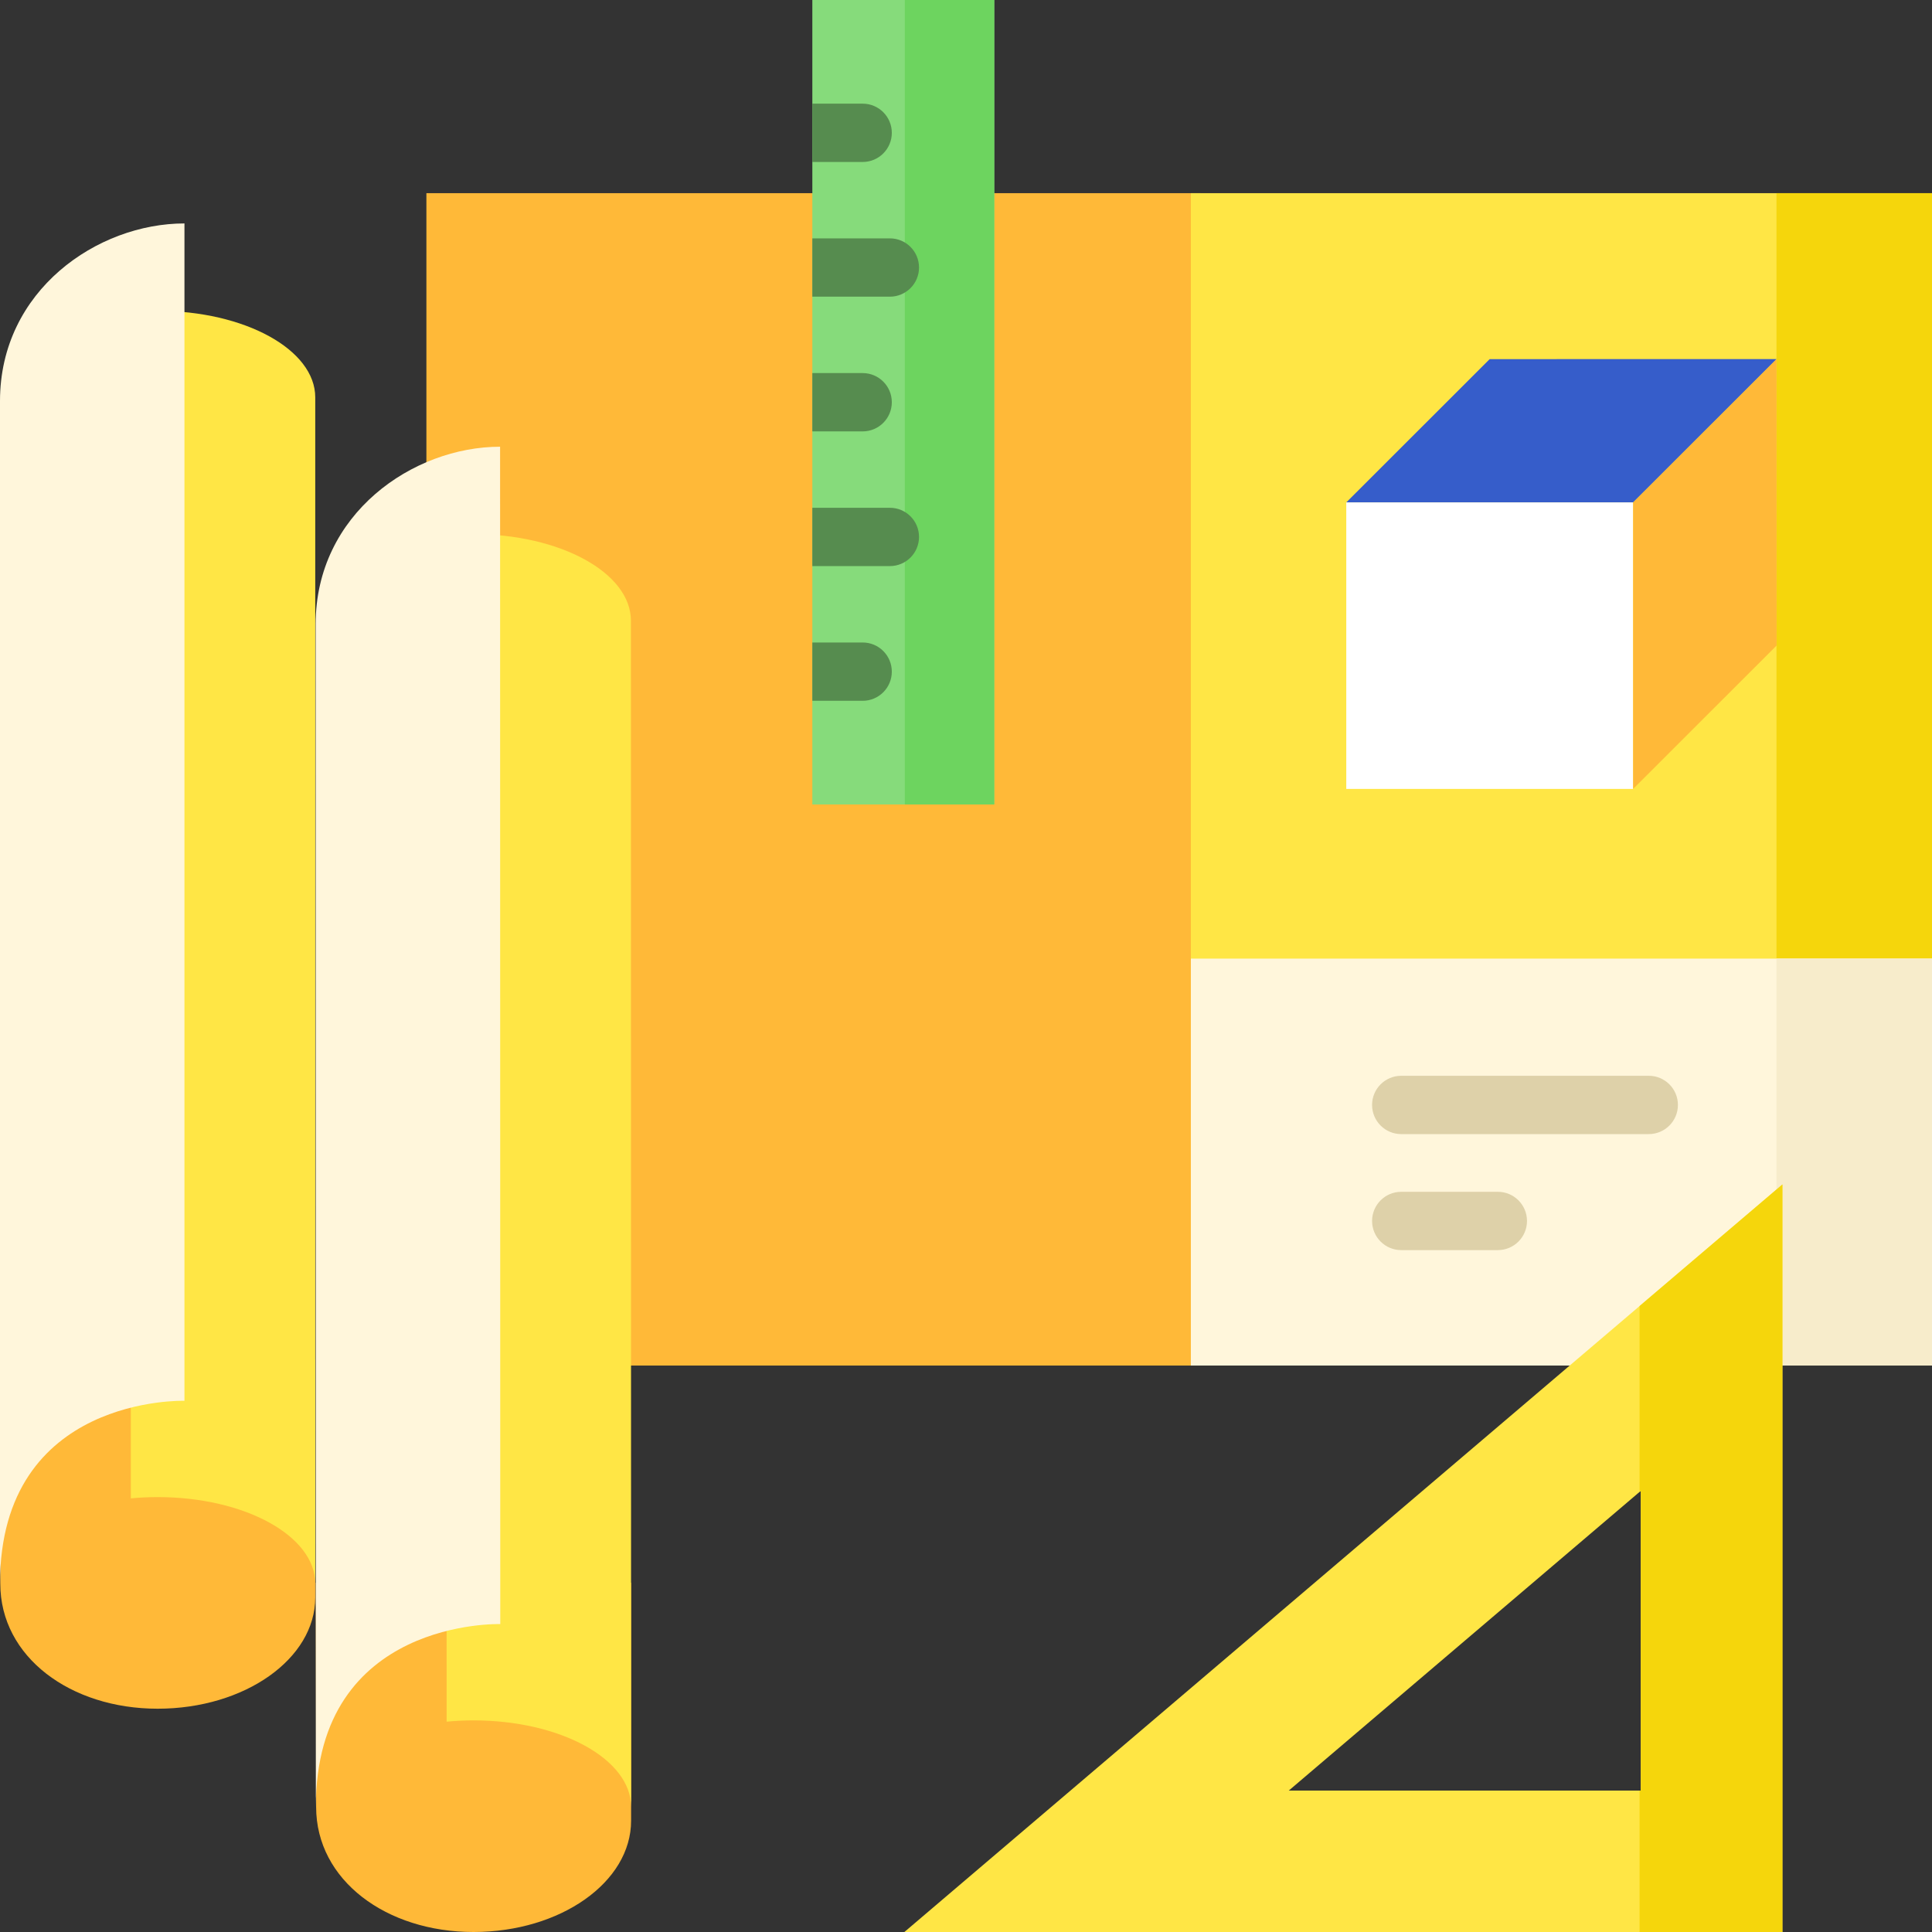 <svg id="Layer_1" enable-background="new 0 0 497 497" height="512" viewBox="0 0 497 497" width="512" xmlns="http://www.w3.org/2000/svg"><rect x="0" y="0" width="497" height="497" fill="#333333" stroke="none"/><g><g><g><g><path d="m109.689 49.692h199.157v301.591h-199.157z" fill="#ffb938"/><path d="m306.348 49.692h190.652v300.022h-190.652z" fill="#ffe645"/><path d="m457 49.692h40v196.908h-40z" fill="#f5d60c"/><path d="" fill="none"/><g><path d="m420.118 129.244 36.897-36.869-73.804.009-36.888 36.86z" fill="#365dca"/><path d="m346.323 129.244h73.795v73.701h-73.795z" fill="#fff"/><path d="m420.118 202.945 36.907-36.879-.01-73.691-36.897 36.869z" fill="#ffb938"/></g><path d="m306.348 246.6h190.652v104.683h-190.652z" fill="#fff6db"/><path d="m457 246.6h40v104.683h-40z" fill="#f7eccb"/><g><g><path d="m385.313 321.587h-24.851c-4.143 0-7.5-3.358-7.5-7.5s3.357-7.5 7.5-7.5h24.851c4.143 0 7.5 3.358 7.5 7.5s-3.358 7.5-7.5 7.5z" fill="#ded1a9"/></g><g><path d="m424.139 291.742h-63.677c-4.143 0-7.5-3.358-7.5-7.5s3.357-7.5 7.5-7.5h63.677c4.143 0 7.5 3.358 7.5 7.5s-3.358 7.5-7.5 7.5z" fill="#ded1a9"/></g></g></g><g><path d="m208.971 0h46.792v206.945h-46.792z" fill="#86db7b"/><path d="m232.763 0h23v206.945h-23z" fill="#6dd45f"/><g><g><path d="m208.971 26.667h12.946c4.142 0 7.5 3.358 7.5 7.5s-3.358 7.5-7.5 7.5h-12.946z" fill="#568c4f"/></g><g><path d="m208.971 61.319h19.946c4.142 0 7.5 3.358 7.5 7.5s-3.358 7.5-7.5 7.5h-19.946z" fill="#568c4f"/></g><g><path d="m208.971 95.973h12.946c4.142 0 7.5 3.358 7.5 7.5s-3.358 7.5-7.5 7.5h-12.946z" fill="#568c4f"/></g><g><path d="m208.971 130.625h19.946c4.142 0 7.5 3.358 7.5 7.5s-3.358 7.5-7.5 7.5h-19.946z" fill="#568c4f"/></g><g><path d="m208.971 165.278h12.946c4.142 0 7.5 3.358 7.5 7.5s-3.358 7.5-7.5 7.5h-12.946z" fill="#568c4f"/></g></g></g></g><g><g><path d="m81.098 410.94c0 15.806-18.154 28.62-40.549 28.62s-40.474-13.296-40.474-32.171c0-15.807-.075-57.674-.075-57.674h81.098z" fill="#ffb938"/><g><path d="m40.549 79.963c22.395 0 40.549 9.969 40.549 22.266v305.16c0-12.297-18.154-22.266-40.549-22.266-2.354 0-4.658.116-6.902.328v-305.16c2.244-.212 4.548-.328 6.902-.328z" fill="#ffe645"/></g><g><path d="m47.451 57.479c-22.395 0-47.451 17.233-47.451 45.667v304.243c0-48.549 47.451-47.041 47.451-47.041z" fill="#fff6db"/></g></g><g><path d="m162.348 468.373c.003 15.806-18.15 28.623-40.544 28.627-22.395.004-40.476-13.29-40.48-32.165-.003-15.806-.084-57.674-.084-57.674l81.098-.014c0 .001.008 49.371.01 61.226z" fill="#ffb938"/><g><path d="m121.746 137.403c22.395-.004 40.551 9.962 40.553 22.259l.049 305.16c-.002-12.297-18.158-22.263-40.553-22.259-2.354 0-4.658.117-6.902.329l-.049-305.16c2.245-.212 4.548-.329 6.902-.329z" fill="#ffe645"/></g><g><path d="m128.645 114.918c-22.395.004-47.448 17.241-47.444 45.675l.049 304.243c-.008-48.549 47.443-47.049 47.443-47.049z" fill="#fff6db"/></g></g></g></g><path d="m232.65 497h225.867v-192.305zm189.439-36.382h-90.556l90.556-77.1z" fill="#ffe645"/><g><path d="m421.78 335.973v47.808l.309-.263v77.1h-.309v36.382h36.738v-192.305z" fill="#f5d60c"/></g></g></svg>